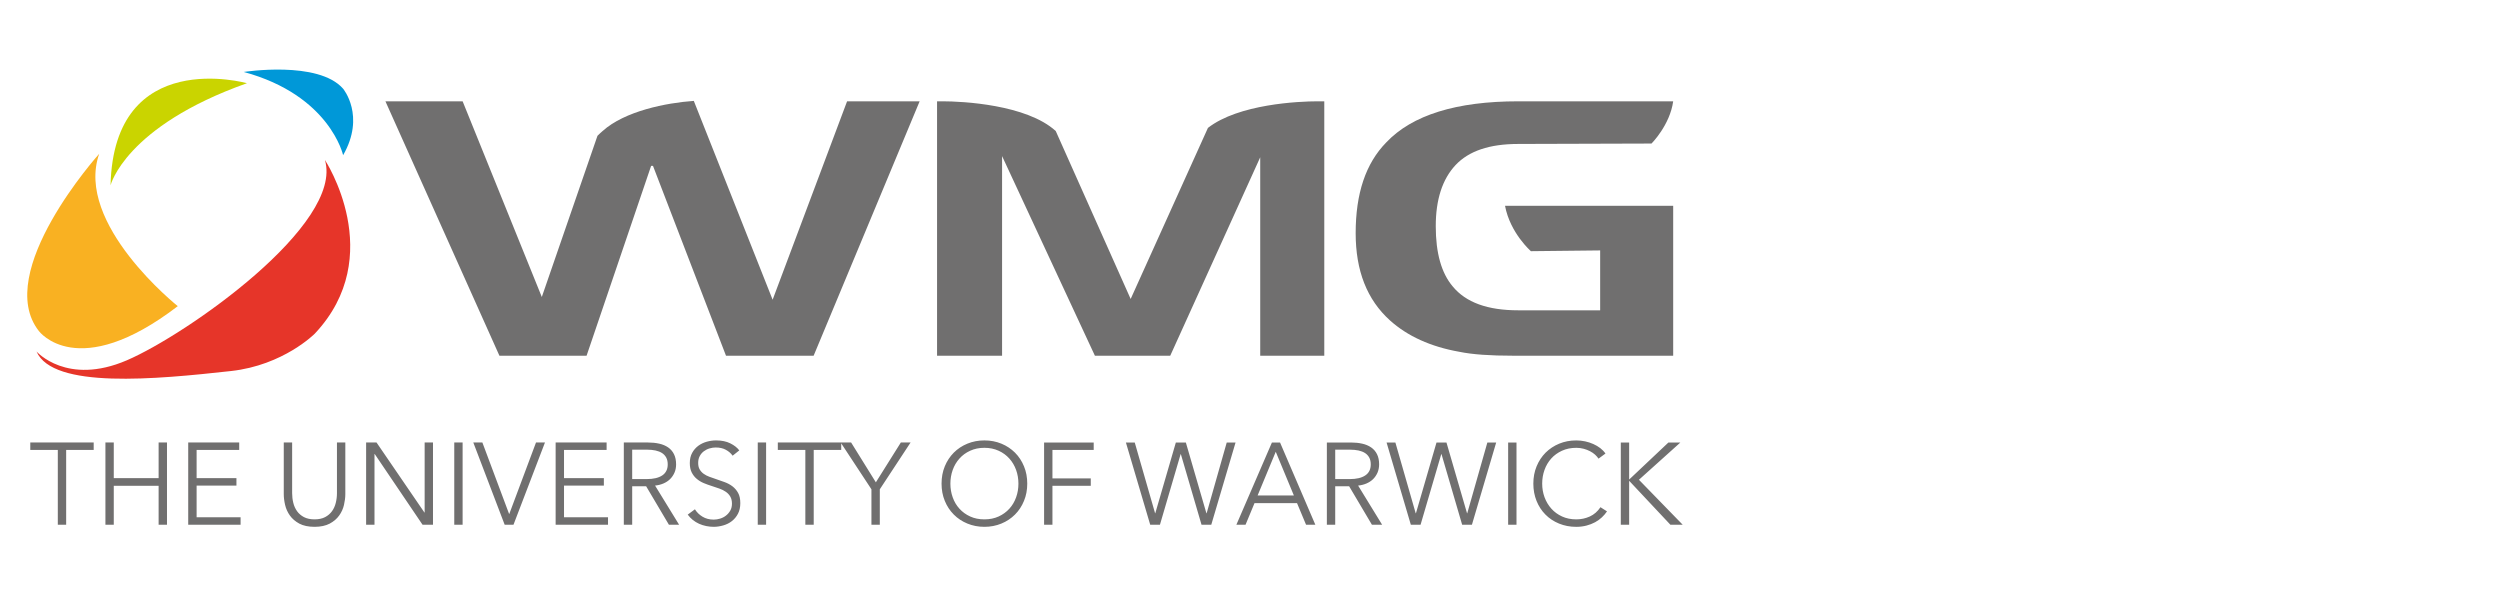 <?xml version="1.0" encoding="UTF-8" standalone="no"?> <svg xmlns="http://www.w3.org/2000/svg" xmlns:xlink="http://www.w3.org/1999/xlink" xmlns:serif="http://www.serif.com/" width="100%" height="100%" viewBox="0 0 3825 913" version="1.1" xml:space="preserve" style="fill-rule:evenodd;clip-rule:evenodd;stroke-linejoin:round;stroke-miterlimit:2;"><rect id="WMG--map-logo" x="0" y="-0" width="3825" height="912.5" style="fill:none;"></rect><g><path d="M101.223,688.372l42.118,0l-0,-11.354l-97.014,-0l-0,11.354l42.118,0l-0,114.445l12.778,-0l-0,-114.445Zm60.069,114.445l12.778,-0l-0,-59.549l68.611,-0l0,59.549l12.813,-0l-0,-125.799l-12.813,-0l0,54.549l-68.611,-0l-0,-54.549l-12.778,-0l0,125.799Zm139.514,-59.896l60.938,-0l-0,-11.354l-60.938,-0l0,-43.195l65.174,0l-0,-11.354l-78.021,-0l-0,125.799l80.139,-0l-0,-11.355l-67.292,0l0,-48.541Zm203.611,58.229c6.111,-3.264 10.938,-7.396 14.479,-12.361c3.577,-4.965 6.042,-10.417 7.396,-16.285c1.32,-5.833 2.049,-11.424 2.049,-16.597l-0,-78.889l-12.813,-0l0,77.465c0,5.07 -0.59,10.07 -1.805,14.861c-1.146,4.757 -3.056,9.028 -5.764,12.778c-2.674,3.715 -6.146,6.736 -10.556,9.063c-4.375,2.291 -9.757,3.437 -16.146,3.437c-6.423,0 -11.77,-1.146 -16.215,-3.437c-4.41,-2.327 -7.882,-5.348 -10.555,-9.063c-2.639,-3.75 -4.618,-8.021 -5.764,-12.778c-1.181,-4.791 -1.771,-9.791 -1.771,-14.861l-0,-77.465l-12.813,-0l0,78.889c0,5.173 0.695,10.764 2.049,16.597c1.354,5.868 3.819,11.32 7.361,16.285c3.542,4.965 8.403,9.097 14.41,12.361c6.041,3.194 13.819,4.896 23.298,4.896c9.341,-0 17.049,-1.702 23.16,-4.896m71.667,-124.132l-15.938,-0l0,125.799l12.813,-0l-0,-108.23l0.312,0l73.195,108.23l16.007,-0l-0,-125.799l-12.778,-0l-0,107.118l-0.347,0l-73.264,-107.118Zm131.701,-0l-12.778,-0l0,125.799l12.778,-0l0,-125.799Zm30.243,-0l-13.889,-0l47.986,125.799l13.507,-0l48.16,-125.799l-13.715,-0l-40.868,109.271l-0.313,-0l-40.868,-109.271Zm124.896,65.903l60.972,-0l0,-11.354l-60.972,-0l0,-43.195l65.174,0l-0,-11.354l-77.986,-0l-0,125.799l80.138,-0l0,-11.355l-67.326,0l0,-48.541Zm104.306,1.076l21.354,0l34.826,58.82l15.59,-0l-36.77,-59.896c4.618,-0.452 8.889,-1.528 12.777,-3.195c3.924,-1.666 7.292,-3.889 10.139,-6.632c2.848,-2.812 5.104,-6.111 6.771,-9.895c1.667,-3.785 2.5,-8.021 2.5,-12.605c0,-6.18 -1.076,-11.389 -3.229,-15.659c-2.083,-4.271 -5.104,-7.709 -8.924,-10.382c-3.889,-2.639 -8.437,-4.618 -13.715,-5.764c-5.278,-1.181 -10.972,-1.771 -17.153,-1.771l-36.979,-0l0,125.799l12.813,-0l-0,-58.82Zm-0,-56.007l22.743,0c4.722,0 9.097,0.417 12.951,1.25c3.924,0.868 7.222,2.153 10,3.924c2.708,1.771 4.826,4.062 6.389,6.944c1.528,2.847 2.292,6.32 2.292,10.486c-0,7.431 -2.813,13.056 -8.334,16.771c-5.59,3.75 -13.541,5.625 -23.854,5.625l-22.187,0l-0,-45Zm163.854,1.111c-3.125,-4.166 -7.674,-7.777 -13.715,-10.764c-6.007,-3.02 -13.299,-4.513 -21.841,-4.513c-4.583,-0 -9.305,0.659 -14.028,1.944c-4.722,1.285 -9.097,3.368 -12.986,6.181c-3.889,2.881 -7.083,6.458 -9.479,10.868c-2.43,4.375 -3.646,9.583 -3.646,15.625c0,5.694 0.938,10.486 2.917,14.409c1.979,3.889 4.514,7.188 7.743,9.827c3.195,2.708 6.771,4.861 10.799,6.527c4.027,1.667 8.159,3.16 12.291,4.445c4.063,1.285 7.882,2.604 11.528,3.889c3.681,1.285 6.945,2.916 9.757,4.896c2.882,1.944 5.139,4.375 6.875,7.291c1.701,2.882 2.57,6.528 2.57,10.903c-0,4.063 -0.869,7.57 -2.57,10.59c-1.736,3.021 -3.889,5.556 -6.597,7.639c-2.604,2.084 -5.625,3.611 -8.924,4.618c-3.368,1.007 -6.632,1.528 -9.791,1.528c-6.667,0 -12.396,-1.528 -17.327,-4.549c-4.93,-3.02 -8.715,-6.805 -11.458,-11.25l-11.007,8.16c2.257,3.056 4.826,5.799 7.778,8.16c2.986,2.361 6.215,4.34 9.618,5.868c3.437,1.528 7.014,2.674 10.868,3.472c3.785,0.729 7.569,1.181 11.354,1.181c4.965,-0 9.896,-0.764 14.826,-2.188c4.896,-1.423 9.306,-3.576 13.091,-6.562c3.819,-2.952 6.944,-6.702 9.34,-11.285c2.396,-4.549 3.576,-9.965 3.576,-16.25c0,-6.285 -1.076,-11.458 -3.333,-15.556c-2.257,-4.097 -5.174,-7.43 -8.681,-10.138c-3.541,-2.674 -7.569,-4.827 -11.979,-6.424c-4.444,-1.701 -8.784,-3.229 -13.229,-4.653c-3.542,-1.215 -6.944,-2.361 -10.208,-3.576c-3.195,-1.181 -6.111,-2.674 -8.646,-4.514c-2.535,-1.84 -4.549,-4.063 -6.076,-6.667c-1.563,-2.604 -2.292,-5.903 -2.292,-10c-0,-3.958 0.729,-7.43 2.396,-10.416c1.562,-2.987 3.68,-5.452 6.25,-7.362c2.639,-1.979 5.555,-3.472 8.715,-4.375c3.229,-0.972 6.389,-1.423 9.444,-1.423c6.042,-0 11.216,1.146 15.417,3.472c4.34,2.326 7.813,5.313 10.486,9.097l10.174,-8.125Zm41.041,-12.083l-12.777,-0l-0,125.799l12.777,-0l0,-125.799Zm72.848,11.354l42.083,0l0,-11.354l-97.014,-0l0,11.354l42.118,0l0,114.445l12.813,-0l-0,-114.445Zm101.111,60.243l47.083,-71.597l-14.896,-0l-38.229,60.937l-37.847,-60.937l-16.007,-0l47.083,71.597l0,54.202l12.813,-0l-0,-54.202Zm220.59,-35.173c-3.299,-8.056 -7.882,-15 -13.75,-20.903c-5.903,-5.834 -12.778,-10.452 -20.799,-13.75c-7.986,-3.299 -16.666,-4.965 -26.041,-4.965c-9.34,-0 -18.021,1.666 -26.007,4.965c-8.021,3.298 -14.965,7.916 -20.799,13.75c-5.833,5.903 -10.451,12.847 -13.75,20.903c-3.333,8.055 -4.965,16.875 -4.965,26.493c-0,9.583 1.632,18.368 4.965,26.423c3.299,8.091 7.917,15.07 13.75,20.903c5.834,5.903 12.778,10.486 20.799,13.785c7.986,3.298 16.667,5 26.007,5c9.375,-0 18.055,-1.702 26.041,-5c8.021,-3.299 14.896,-7.882 20.799,-13.785c5.868,-5.833 10.451,-12.812 13.75,-20.903c3.368,-8.055 5,-16.84 5,-26.423c0,-9.618 -1.632,-18.438 -5,-26.493m-12.049,47.465c-2.361,6.667 -5.798,12.465 -10.312,17.396c-4.514,4.965 -9.965,8.958 -16.424,11.909c-6.493,2.952 -13.715,4.41 -21.805,4.41c-8.056,0 -15.278,-1.458 -21.736,-4.41c-6.493,-2.951 -11.945,-6.944 -16.424,-11.909c-4.514,-4.931 -7.951,-10.729 -10.312,-17.396c-2.362,-6.563 -3.542,-13.577 -3.542,-20.938c-0,-7.291 1.18,-14.27 3.542,-20.937c2.361,-6.597 5.798,-12.396 10.312,-17.431c4.479,-5.034 9.931,-9.062 16.424,-11.979c6.458,-2.986 13.68,-4.479 21.736,-4.479c8.09,-0 15.312,1.493 21.805,4.479c6.459,2.917 11.91,6.945 16.424,11.979c4.514,5.035 7.951,10.834 10.312,17.431c2.396,6.667 3.542,13.646 3.542,20.937c0,7.361 -1.146,14.375 -3.542,20.938m55.591,-17.639l58.646,-0l-0,-11.354l-58.646,-0l-0,-43.542l63.125,0l-0,-11.354l-75.903,-0l-0,125.799l12.778,-0l-0,-59.549Zm125.937,-66.25l-13.541,-0l37.187,125.799l14.896,-0l31.667,-108.021l0.312,-0l31.632,108.021l14.931,-0l37.152,-125.799l-13.507,-0l-30.729,108.229l-0.382,0l-31.423,-108.229l-15.313,-0l-31.458,108.229l-0.313,0l-31.111,-108.229Zm183.229,92.743l65.035,0l13.82,33.056l14.201,-0l-53.993,-125.799l-12.431,-0l-54.375,125.799l14.028,-0l13.715,-33.056Zm32.5,-78.576l27.709,66.84l-55.452,-0l27.743,-66.84Zm90.973,52.812l21.319,0l34.826,58.82l15.625,-0l-36.736,-59.896c4.584,-0.452 8.855,-1.528 12.778,-3.195c3.889,-1.666 7.292,-3.889 10.104,-6.632c2.882,-2.812 5.07,-6.111 6.771,-9.895c1.597,-3.785 2.5,-8.021 2.5,-12.605c0,-6.18 -1.076,-11.389 -3.229,-15.659c-2.118,-4.271 -5.104,-7.709 -8.958,-10.382c-3.889,-2.639 -8.438,-4.618 -13.716,-5.764c-5.243,-1.181 -10.972,-1.771 -17.118,-1.771l-36.944,-0l-0,125.799l12.778,-0l-0,-58.82Zm-0,-56.007l22.743,0c4.757,0 9.062,0.417 13.021,1.25c3.854,0.868 7.152,2.153 9.895,3.924c2.743,1.771 4.827,4.062 6.424,6.944c1.528,2.847 2.292,6.32 2.292,10.486c-0,7.431 -2.778,13.056 -8.368,16.771c-5.556,3.75 -13.473,5.625 -23.82,5.625l-22.187,0l-0,-45Zm92.048,-10.972l-13.472,-0l37.118,125.799l14.896,-0l31.667,-108.021l0.347,-0l31.597,108.021l14.965,-0l37.118,-125.799l-13.507,-0l-30.763,108.229l-0.348,0l-31.458,-108.229l-15.243,-0l-31.458,108.229l-0.382,0l-31.077,-108.229Zm185.313,-0l-12.778,-0l-0,125.799l12.778,-0l-0,-125.799Zm128.472,98.993c-4.375,6.493 -9.792,11.25 -16.319,14.201c-6.494,2.952 -13.403,4.41 -20.66,4.41c-8.056,0 -15.278,-1.458 -21.736,-4.41c-6.459,-2.951 -11.945,-6.944 -16.424,-11.979c-4.514,-5.034 -7.951,-10.833 -10.417,-17.43c-2.43,-6.598 -3.611,-13.611 -3.611,-20.868c0,-7.361 1.146,-14.306 3.542,-20.938c2.326,-6.632 5.799,-12.396 10.278,-17.465c4.514,-5.035 10.034,-8.993 16.423,-11.91c6.493,-2.986 13.82,-4.479 21.945,-4.479c4.062,-0 7.812,0.521 11.319,1.458c3.507,0.938 6.702,2.188 9.688,3.75c2.951,1.528 5.555,3.299 7.743,5.278c2.153,2.049 3.958,4.063 5.243,6.076l10.625,-7.812c-2.118,-3.09 -4.792,-5.833 -7.952,-8.299c-3.229,-2.43 -6.77,-4.548 -10.694,-6.284c-3.924,-1.771 -8.09,-3.091 -12.5,-4.063c-4.444,-0.937 -8.993,-1.423 -13.611,-1.423c-9.375,-0 -18.056,1.666 -26.042,4.965c-7.986,3.298 -14.896,7.916 -20.798,13.75c-5.834,5.903 -10.452,12.847 -13.75,20.903c-3.334,8.055 -5,16.875 -5,26.493c-0,9.583 1.666,18.368 4.895,26.423c3.264,8.091 7.813,15.07 13.612,20.903c5.798,5.903 12.743,10.486 20.798,13.785c8.056,3.298 16.806,5 26.285,5c5.729,-0 10.937,-0.695 15.729,-1.945c4.792,-1.25 9.201,-2.951 13.16,-5.104c3.958,-2.153 7.43,-4.687 10.451,-7.535c3.09,-2.882 5.59,-5.902 7.778,-9.097l-10,-6.354Zm43.889,-98.993l-12.778,-0l0,125.799l12.778,-0l-0,-67.014l0.208,-0l62.882,67.014l18.82,-0l-66.945,-68.785l63.403,-57.014l-18.299,-0l-59.861,56.493l-0.208,0l-0,-56.493Z" style="fill:#706f6f;fill-rule:nonzero;"></path><path d="M828.959,454.403l85.173,-246.632c3.507,-3.298 4.931,-4.861 7.813,-7.257c33.889,-30.555 97.118,-43.159 139.583,-46.145l120.591,304.201l113.923,-303.576l111.007,-0l-162.187,389.236l-134.098,-0l-111.701,-290.452l-2.847,0l-98.75,290.452l-133.368,-0l-174.41,-389.236l118.125,-0l121.146,299.409Z" style="fill:#706f6f;fill-rule:nonzero;"></path><path d="M151.816,235.254c0,0 -163.159,181.285 -92.326,271.25c0,0 58.785,79.653 212.5,-38.09c0,-0 -158.16,-125.903 -120.174,-233.16" style="fill:#f9b122;fill-rule:nonzero;"></path><path d="M55.848,537.754c-0,0 46.354,52.986 138.229,13.507c91.84,-39.479 332.257,-208.194 303.055,-306.458c0,-0 96.598,146.458 -15.451,265.625c0,-0 -47.778,48.402 -128.229,57.257c-115,12.708 -272.639,27.882 -297.604,-29.931" style="fill:#e63529;fill-rule:nonzero;"></path><path d="M372.955,110.091c0,-0 114.028,-17.882 152.014,25.66c0,-0 34.618,41.388 0,101.701c0,-0 -20.139,-91.563 -152.014,-127.361" style="fill:#0098d8;fill-rule:nonzero;"></path><path d="M169.143,283.563c-0,0 21.944,-89.93 208.715,-156.25c0,0 -203.854,-57.222 -208.715,156.25" style="fill:#cad400;fill-rule:nonzero;"></path><path d="M2016.05,154.994l10.104,-0l0,389.236l-98.021,-0l0,-303.577l-137.673,303.577l-115.278,-0l-142.014,-305.417l0,305.417l-99.479,-0l-0,-389.236l8.646,-0c29.583,-0 128.298,4.791 172.951,45.486l114.618,256.944l118.229,-261.736c46.841,-36.528 139.063,-40.694 167.917,-40.694" style="fill:#706f6f;fill-rule:nonzero;"></path><path d="M2559.97,314.869l0,229.375l-245.069,-0c-34.584,-0 -61.945,-1.841 -82.153,-6.007c-43.958,-7.778 -79.306,-23.993 -105.937,-47.882c-35.313,-31.771 -52.639,-76.077 -52.639,-133.577c-0,-60.486 15.173,-106.597 46.84,-138.923c39.653,-41.91 107.396,-62.847 201.84,-62.847l237.118,-0c-5.034,36.493 -33.159,64.618 -33.159,64.618l-203.959,0.625c-43.993,-0 -75.694,10.798 -95.868,32.326c-20.173,21.597 -30.278,52.708 -30.278,93.437c0,41.355 8.681,71.841 25.938,92.223c20.173,24.514 53.333,36.527 100.208,36.527l125.382,0l0,-91.631l-105.937,1.18c-0,0 -31.702,-27.535 -39.618,-69.444l257.291,-0Z" style="fill:#706f6f;fill-rule:nonzero;"></path></g></svg> 